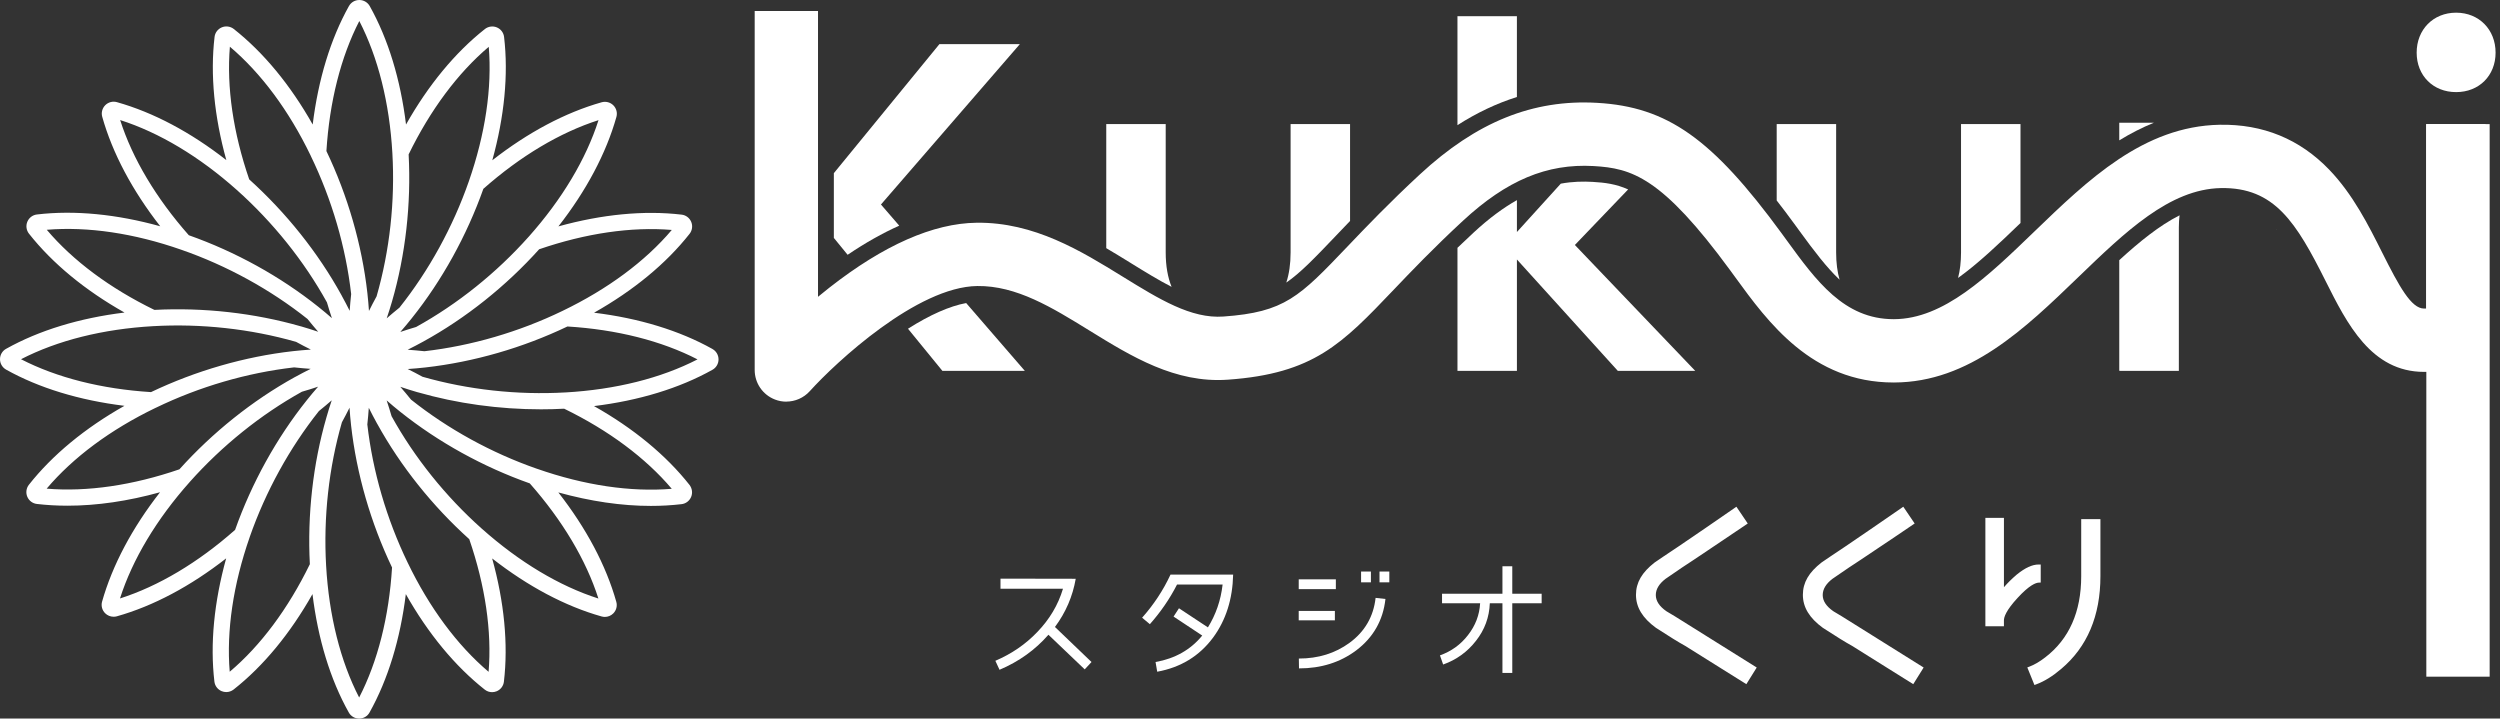 <svg width="167" height="48" viewBox="0 0 167 48" fill="none" xmlns="http://www.w3.org/2000/svg">
<rect x="0" y="0" width="167" height="48" fill="#333333" stroke="none"/>
<g clip-path="url(#clip0_3_172)">
<path d="M72.913 44.223L72.459 44.714L70.035 42.401C69.155 43.41 68.073 44.187 66.768 44.742L66.49 44.141C67.573 43.678 68.507 43.039 69.285 42.225C70.109 41.373 70.683 40.41 71.007 39.328H66.833V38.653L71.859 38.662C71.655 39.837 71.192 40.911 70.471 41.882L72.914 44.224L72.913 44.223Z" fill="white"/>
<path d="M82.374 38.383C82.337 40.021 81.892 41.428 81.032 42.594C80.115 43.825 78.876 44.584 77.302 44.871L77.191 44.223C78.496 43.992 79.541 43.4 80.309 42.455L78.394 41.187L78.755 40.632L80.689 41.909C81.216 41.058 81.55 40.104 81.67 39.049H78.625C78.135 40.011 77.524 40.891 76.811 41.696L76.293 41.262C77.061 40.401 77.7 39.438 78.19 38.383H82.374Z" fill="white"/>
<path d="M89.235 39.355H86.755V38.698H89.235V39.355ZM89.17 41.437H86.754V40.809H89.17V41.437ZM92.548 40.012C92.391 41.437 91.734 42.585 90.595 43.446C89.521 44.251 88.245 44.649 86.773 44.649L86.763 43.991C88.068 43.991 89.187 43.64 90.141 42.946C91.168 42.197 91.751 41.187 91.89 39.938L92.547 40.012H92.548ZM91.577 38.901H90.92V38.179H91.577V38.901ZM92.807 38.901H92.151V38.179H92.807V38.901Z" fill="white"/>
<path d="M102.982 40.299H101.02V44.954H100.363V40.299H99.52C99.483 41.234 99.178 42.067 98.595 42.807C98.021 43.547 97.29 44.074 96.402 44.39L96.189 43.779C96.939 43.51 97.569 43.066 98.059 42.428C98.559 41.79 98.828 41.086 98.873 40.299H96.328V39.661H100.363V37.828H101.02V39.661H102.982V40.299Z" fill="white"/>
<path d="M117.155 44.638L116.613 45.509L112.64 43.022C112.197 42.779 111.554 42.379 110.697 41.822C109.854 41.207 109.425 40.522 109.425 39.735C109.425 38.948 109.825 38.305 110.611 37.691C110.654 37.663 111.168 37.306 112.183 36.633C113.027 36.061 114.284 35.204 115.956 34.047L116.556 34.933C115.785 35.462 114.627 36.233 113.07 37.276C112.641 37.548 112.013 37.976 111.183 38.548C110.712 38.905 110.469 39.306 110.469 39.749C110.469 40.192 110.725 40.591 111.24 40.949L111.812 41.292L117.156 44.636L117.155 44.638Z" fill="white"/>
<path d="M116.657 45.703L112.564 43.141C112.148 42.914 111.529 42.531 110.619 41.94C109.718 41.284 109.283 40.563 109.283 39.735C109.283 38.906 109.689 38.232 110.523 37.58L110.532 37.574C110.539 37.569 110.558 37.556 110.591 37.534C110.756 37.421 111.257 37.077 112.104 36.516C113.313 35.697 114.545 34.851 115.875 33.93L115.992 33.849L116.75 34.97L116.634 35.049C116.014 35.474 115.135 36.062 114.022 36.807L113.147 37.393C112.715 37.667 112.082 38.099 111.262 38.664C110.831 38.992 110.608 39.358 110.608 39.748C110.608 40.139 110.84 40.5 111.319 40.833L111.883 41.17L117.349 44.59L116.657 45.701V45.703ZM110.693 37.806C109.934 38.401 109.566 39.031 109.566 39.736C109.566 40.441 109.963 41.113 110.779 41.708C111.676 42.291 112.291 42.671 112.708 42.899L116.568 45.315L116.962 44.682L111.736 41.413L111.167 41.071C110.607 40.682 110.327 40.239 110.327 39.75C110.327 39.261 110.587 38.825 111.097 38.438C111.925 37.867 112.561 37.432 112.993 37.159L113.865 36.574C114.91 35.876 115.749 35.314 116.359 34.898L115.918 34.246C114.632 35.135 113.436 35.956 112.262 36.752C111.415 37.313 110.915 37.656 110.751 37.768C110.722 37.788 110.703 37.8 110.693 37.807V37.806Z" fill="white"/>
<path d="M128.304 44.638L127.761 45.509L123.788 43.022C123.345 42.779 122.702 42.379 121.845 41.822C121.002 41.207 120.573 40.522 120.573 39.735C120.573 38.949 120.974 38.305 121.759 37.691C121.802 37.663 122.317 37.306 123.332 36.633C124.175 36.061 125.432 35.204 127.104 34.047L127.704 34.933C126.933 35.462 125.776 36.233 124.218 37.276C123.789 37.548 123.161 37.976 122.331 38.548C121.86 38.906 121.617 39.306 121.617 39.749C121.617 40.192 121.873 40.591 122.388 40.949L122.96 41.292L128.305 44.636L128.304 44.638Z" fill="white"/>
<path d="M127.806 45.703L123.713 43.141C123.298 42.914 122.677 42.531 121.768 41.94C120.867 41.283 120.432 40.564 120.432 39.735C120.432 38.906 120.838 38.232 121.672 37.58L121.681 37.573C121.688 37.568 121.709 37.555 121.743 37.531C121.908 37.418 122.411 37.073 123.253 36.515C124.453 35.701 125.687 34.855 127.023 33.93L127.14 33.849L127.899 34.969L127.783 35.048C127.163 35.474 126.283 36.062 125.169 36.808L124.296 37.393C123.865 37.666 123.231 38.098 122.411 38.663C121.979 38.991 121.757 39.357 121.757 39.748C121.757 40.138 121.99 40.499 122.469 40.832L123.033 41.17L128.499 44.59L127.807 45.7L127.806 45.703ZM121.841 37.806C121.083 38.401 120.714 39.031 120.714 39.736C120.714 40.441 121.111 41.113 121.928 41.709C122.825 42.291 123.44 42.671 123.857 42.899L127.717 45.315L128.111 44.682L122.886 41.413L122.317 41.071C121.756 40.683 121.476 40.24 121.476 39.751C121.476 39.262 121.736 38.825 122.246 38.438C123.074 37.867 123.71 37.433 124.142 37.159L125.012 36.577C126.059 35.877 126.898 35.315 127.509 34.898L127.068 34.246C125.777 35.14 124.579 35.961 123.412 36.752C122.57 37.31 122.069 37.653 121.904 37.766C121.873 37.787 121.854 37.801 121.843 37.807L121.841 37.806Z" fill="white"/>
<path d="M136.18 38.779C135.823 38.793 135.308 39.15 134.665 39.85C134.022 40.55 133.708 41.094 133.722 41.465V41.693H132.765V34.734H133.722V39.621C134.051 39.192 134.422 38.821 134.809 38.492C135.338 38.063 135.795 37.848 136.181 37.848V38.778L136.18 38.779ZM140.167 38.492C140.167 41.106 139.31 43.136 137.595 44.579C137.024 45.065 136.481 45.394 135.981 45.58L135.609 44.664C135.952 44.536 136.324 44.321 136.709 44.022C138.353 42.764 139.167 40.92 139.167 38.491V34.819H140.167V38.491V38.492Z" fill="white"/>
<path d="M135.901 45.76L135.424 44.584L135.559 44.533C135.895 44.408 136.252 44.198 136.622 43.911C138.217 42.69 139.025 40.867 139.025 38.492V34.678H140.308V38.492C140.308 41.139 139.425 43.223 137.685 44.686C137.119 45.169 136.562 45.514 136.029 45.711L135.901 45.759V45.76ZM135.793 44.743L136.058 45.398C136.522 45.206 137.007 44.894 137.503 44.472C139.176 43.063 140.026 41.052 140.026 38.492V34.96H139.307V38.492C139.307 40.959 138.462 42.858 136.794 44.134C136.45 44.4 136.114 44.605 135.792 44.743H135.793ZM133.863 41.834H132.623V34.593H133.863V39.225C134.113 38.938 134.394 38.66 134.716 38.385C135.278 37.929 135.756 37.709 136.179 37.709H136.32V38.914L136.184 38.92C136 38.928 135.572 39.07 134.768 39.947C134.003 40.779 133.853 41.229 133.862 41.461V41.835L133.863 41.834ZM132.906 41.552H133.581V41.465C133.565 41.051 133.885 40.489 134.561 39.755C135.155 39.107 135.651 38.738 136.039 38.654V38C135.715 38.046 135.332 38.248 134.897 38.601C134.479 38.957 134.13 39.319 133.834 39.706L133.581 40.036V34.874H132.906V41.551V41.552Z" fill="white"/>
<path d="M47.594 23.313C45.388 22.078 42.679 21.255 39.683 20.889C42.312 19.407 44.498 17.608 46.064 15.619C46.242 15.393 46.284 15.087 46.173 14.821C46.062 14.555 45.815 14.369 45.533 14.338C43.021 14.041 40.206 14.318 37.302 15.123C39.162 12.744 40.491 10.244 41.175 7.816C41.254 7.543 41.178 7.245 40.977 7.041C40.776 6.836 40.48 6.754 40.197 6.83C37.761 7.518 35.261 8.848 32.886 10.706C33.692 7.799 33.969 4.982 33.673 2.473C33.642 2.188 33.456 1.942 33.192 1.831C32.926 1.72 32.621 1.761 32.395 1.937C30.404 3.507 28.603 5.692 27.122 8.319C26.756 5.324 25.934 2.613 24.698 0.406C24.559 0.158 24.296 0.002 24.01 0C23.712 0 23.455 0.15 23.309 0.405C22.079 2.606 21.258 5.311 20.888 8.318C19.406 5.689 17.605 3.502 15.61 1.931C15.382 1.756 15.076 1.717 14.81 1.83C14.547 1.942 14.364 2.187 14.333 2.466C14.036 4.977 14.313 7.793 15.119 10.695C12.744 8.837 10.244 7.509 7.812 6.824C7.535 6.744 7.237 6.822 7.032 7.026C6.828 7.231 6.751 7.53 6.829 7.802C7.512 10.233 8.842 12.732 10.704 15.115C7.801 14.308 4.983 14.029 2.467 14.327C2.183 14.359 1.938 14.545 1.827 14.81C1.716 15.078 1.758 15.383 1.936 15.609C3.503 17.597 5.689 19.397 8.318 20.878C5.323 21.244 2.612 22.066 0.406 23.302C0.158 23.438 0.002 23.701 3.0751e-06 23.987C-0.003 24.275 0.15 24.542 0.404 24.688C2.6 25.918 5.304 26.739 8.313 27.109C5.685 28.591 3.498 30.392 1.926 32.388C1.751 32.615 1.712 32.921 1.825 33.187C1.937 33.449 2.182 33.633 2.462 33.664C3.125 33.742 3.81 33.781 4.512 33.781C6.466 33.781 8.555 33.475 10.69 32.882C8.835 35.255 7.507 37.754 6.817 40.194C6.742 40.467 6.821 40.762 7.023 40.964C7.174 41.115 7.378 41.198 7.591 41.198C7.661 41.198 7.731 41.189 7.801 41.171C10.235 40.486 12.732 39.157 15.108 37.299C14.302 40.205 14.025 43.021 14.322 45.529C14.354 45.813 14.539 46.058 14.805 46.169C14.904 46.21 15.009 46.23 15.113 46.23C15.289 46.23 15.462 46.172 15.604 46.061C17.591 44.498 19.391 42.314 20.874 39.685C21.24 42.679 22.062 45.387 23.295 47.587C23.433 47.843 23.7 48.001 23.992 48.001C24.284 48.001 24.55 47.843 24.685 47.594C25.92 45.388 26.743 42.68 27.109 39.686C28.591 42.313 30.392 44.499 32.384 46.068C32.525 46.18 32.697 46.237 32.872 46.237C32.976 46.237 33.081 46.217 33.18 46.175C33.446 46.064 33.63 45.818 33.661 45.536C33.958 43.024 33.681 40.207 32.876 37.303C35.258 39.166 37.759 40.496 40.186 41.179C40.258 41.199 40.331 41.21 40.405 41.21C40.611 41.21 40.815 41.128 40.966 40.977C41.17 40.773 41.248 40.475 41.169 40.202C40.487 37.773 39.158 35.275 37.297 32.894C39.432 33.487 41.521 33.795 43.476 33.795C44.177 33.795 44.862 33.756 45.525 33.678C45.808 33.647 46.053 33.463 46.165 33.2C46.278 32.935 46.239 32.63 46.061 32.395C44.494 30.407 42.308 28.607 39.679 27.126C42.674 26.76 45.385 25.938 47.591 24.702C47.842 24.564 47.998 24.297 47.998 24.008C47.998 23.719 47.842 23.453 47.594 23.315V23.313ZM44.876 15.36C43.106 17.452 40.592 19.316 37.571 20.77C34.678 22.171 31.491 23.102 28.351 23.462C27.977 23.42 27.604 23.389 27.232 23.362C27.581 23.188 27.93 23.008 28.276 22.816C31.122 21.251 33.794 19.12 36.016 16.651C39.134 15.58 42.179 15.136 44.876 15.36ZM35.312 15.819C33.16 18.232 30.562 20.314 27.794 21.843C27.439 21.947 27.089 22.058 26.741 22.175C26.997 21.881 27.249 21.584 27.493 21.276C27.493 21.276 27.493 21.275 27.494 21.274C27.496 21.271 27.498 21.27 27.5 21.267C29.529 18.73 31.18 15.74 32.289 12.613C34.761 10.428 37.408 8.849 39.981 8.026C39.149 10.63 37.544 13.313 35.313 15.819H35.312ZM32.649 3.128C32.877 5.857 32.42 8.95 31.318 12.114C30.255 15.163 28.652 18.077 26.683 20.551C26.393 20.784 26.11 21.023 25.832 21.264C25.954 20.901 26.072 20.535 26.18 20.16C26.18 20.16 26.18 20.16 26.18 20.159C26.181 20.155 26.182 20.151 26.184 20.147C27.09 17.02 27.472 13.623 27.297 10.314C28.741 7.349 30.582 4.876 32.649 3.127V3.128ZM24.002 1.404C25.258 3.841 26.019 6.877 26.21 10.225C26.397 13.444 26.032 16.752 25.156 19.797C24.979 20.119 24.81 20.444 24.647 20.772C24.62 20.382 24.588 19.992 24.543 19.601C24.543 19.591 24.542 19.581 24.54 19.571C24.177 16.348 23.23 13.074 21.804 10.091C22.011 6.793 22.768 3.803 24.002 1.404ZM15.357 3.121C17.443 4.886 19.3 7.386 20.749 10.387C20.75 10.39 20.751 10.392 20.752 10.395C20.752 10.397 20.754 10.399 20.754 10.4C20.758 10.409 20.761 10.418 20.766 10.427C22.169 13.322 23.099 16.508 23.458 19.643C23.416 20.017 23.385 20.391 23.358 20.763C23.191 20.429 23.02 20.096 22.836 19.767C22.83 19.753 22.822 19.739 22.816 19.726C21.254 16.887 19.122 14.214 16.647 11.982C15.576 8.864 15.131 5.818 15.356 3.122L15.357 3.121ZM15.815 12.685C18.233 14.843 20.315 17.441 21.84 20.198C21.943 20.555 22.055 20.907 22.171 21.253C21.878 20.997 21.579 20.744 21.27 20.5C21.27 20.5 21.269 20.497 21.268 20.497C21.265 20.496 21.262 20.493 21.259 20.491C18.718 18.463 15.731 16.815 12.612 15.713C10.425 13.235 8.847 10.59 8.026 8.019C10.635 8.853 13.316 10.457 15.814 12.685H15.815ZM3.125 15.349C5.862 15.122 8.956 15.579 12.114 16.684C15.154 17.74 18.065 19.339 20.542 21.308C20.776 21.6 21.015 21.884 21.256 22.162C20.883 22.037 20.506 21.916 20.124 21.806C20.114 21.803 20.104 21.802 20.093 21.799C16.982 20.907 13.605 20.53 10.314 20.701C7.346 19.255 4.871 17.414 3.124 15.349H3.125ZM10.225 21.788C13.437 21.604 16.74 21.967 19.778 22.836C20.105 23.017 20.435 23.186 20.766 23.351C20.37 23.379 19.973 23.412 19.575 23.457C16.351 23.82 13.075 24.767 10.087 26.193C6.786 25.986 3.797 25.229 1.404 23.996C3.841 22.74 6.877 21.979 10.225 21.788ZM3.118 32.641C4.883 30.555 7.383 28.698 10.385 27.249C10.387 27.249 10.39 27.247 10.392 27.246C10.394 27.246 10.396 27.244 10.398 27.244C10.406 27.24 10.415 27.237 10.424 27.232C13.322 25.83 16.509 24.9 19.646 24.541C20.018 24.582 20.387 24.613 20.753 24.639C20.413 24.809 20.072 24.985 19.732 25.173C19.718 25.18 19.704 25.186 19.689 25.194C16.86 26.76 14.199 28.888 11.983 31.351C8.865 32.422 5.817 32.868 3.119 32.642L3.118 32.641ZM12.686 32.182C14.831 29.776 17.416 27.697 20.166 26.168C20.532 26.064 20.893 25.949 21.251 25.829C20.994 26.123 20.741 26.423 20.497 26.731C20.497 26.731 20.495 26.733 20.495 26.734C20.493 26.737 20.49 26.74 20.488 26.742C18.463 29.279 16.813 32.268 15.704 35.395C13.23 37.582 10.582 39.159 8.015 39.977C8.851 37.365 10.458 34.682 12.687 32.182H12.686ZM15.345 44.873C15.119 42.146 15.575 39.053 16.676 35.89C16.68 35.88 16.683 35.869 16.686 35.858C17.749 32.824 19.345 29.922 21.304 27.458C21.596 27.224 21.881 26.984 22.161 26.74C22.037 27.11 21.919 27.481 21.813 27.857C21.811 27.863 21.81 27.869 21.808 27.874C20.907 30.989 20.526 34.379 20.698 37.688C19.25 40.657 17.41 43.129 15.346 44.871L15.345 44.873ZM23.992 46.594C22.736 44.16 21.975 41.127 21.784 37.78C21.599 34.554 21.965 31.247 22.839 28.209C23.017 27.887 23.184 27.562 23.348 27.236C23.375 27.626 23.407 28.017 23.452 28.409C23.452 28.409 23.452 28.41 23.452 28.411C23.452 28.415 23.452 28.419 23.453 28.423C23.816 31.647 24.763 34.922 26.189 37.909C25.986 41.201 25.231 44.188 23.991 46.594H23.992ZM32.638 44.877C30.544 43.104 28.68 40.592 27.228 37.575C25.826 34.676 24.896 31.489 24.537 28.353C24.579 27.982 24.61 27.611 24.636 27.241C24.811 27.59 24.991 27.94 25.183 28.286C25.185 28.29 25.188 28.294 25.19 28.298C25.191 28.3 25.192 28.302 25.193 28.303C25.196 28.308 25.199 28.314 25.203 28.318C26.766 31.147 28.888 33.804 31.347 36.017C32.417 39.134 32.862 42.18 32.638 44.877ZM32.18 35.312C29.766 33.161 27.685 30.565 26.157 27.802C26.055 27.446 25.944 27.096 25.828 26.747C26.123 27.005 26.425 27.259 26.739 27.51C26.739 27.51 26.739 27.51 26.74 27.51C26.741 27.51 26.742 27.512 26.744 27.513C29.288 29.541 32.273 31.19 35.389 32.29C37.575 34.767 39.152 37.412 39.973 39.982C37.371 39.151 34.688 37.545 32.181 35.312H32.18ZM44.873 32.652C42.138 32.88 39.044 32.423 35.885 31.318C35.874 31.314 35.862 31.31 35.85 31.307C32.826 30.252 29.925 28.658 27.456 26.694C27.223 26.404 26.984 26.119 26.74 25.839C27.113 25.964 27.49 26.085 27.874 26.196C27.878 26.197 27.883 26.198 27.887 26.198C27.889 26.198 27.89 26.198 27.892 26.2C27.897 26.201 27.901 26.202 27.906 26.203C30.529 26.956 33.343 27.343 36.138 27.343C36.656 27.343 37.172 27.329 37.686 27.301C40.656 28.748 43.131 30.59 44.874 32.652H44.873ZM37.773 26.214C34.559 26.398 31.258 26.035 28.225 25.168C27.896 24.986 27.566 24.816 27.234 24.651C27.629 24.624 28.026 24.591 28.423 24.545C31.65 24.181 34.925 23.234 37.905 21.809C41.201 22.012 44.19 22.768 46.594 24.007C44.157 25.262 41.121 26.024 37.773 26.215V26.214Z" fill="white"/>
<path d="M164.069 6.153C165.604 6.153 166.705 5.052 166.705 3.517C166.705 1.981 165.604 0.847 164.069 0.847C162.534 0.847 161.433 1.981 161.433 3.517C161.433 5.052 162.534 6.153 164.069 6.153Z" fill="white"/>
<path d="M166.038 8.289H162.066V24.775H166.038V8.289Z" fill="white"/>
<path d="M60.654 21.96L62.952 24.774H68.459L64.54 20.244C63.439 20.446 62.112 21.032 60.654 21.959V21.96Z" fill="white"/>
<path d="M55.7 15.892L56.621 17.02C57.802 16.223 58.953 15.574 60.069 15.074L58.848 13.661L68.126 2.948H62.753L55.701 11.567V15.891L55.7 15.892Z" fill="white"/>
<path d="M166.309 8.291H162.079V45.202H166.309V8.291Z" fill="white"/>
<path d="M52.528 26.831C52.273 26.831 52.016 26.785 51.769 26.689C50.952 26.375 50.413 25.591 50.413 24.716V0.737H54.643V19.827C54.887 19.625 55.141 19.421 55.401 19.216C59.031 16.373 62.341 14.914 65.237 14.879C69.084 14.83 72.224 16.77 74.997 18.48C77.449 19.992 79.567 21.298 81.72 21.145C85.826 20.854 86.8 19.833 90.027 16.451C91.257 15.162 92.787 13.558 94.849 11.649C98.635 8.143 102.397 6.625 106.689 6.87C111.382 7.139 114.375 9.254 119.005 15.575C119.119 15.73 119.233 15.888 119.349 16.047C121.322 18.759 123.186 21.321 126.495 21.321C126.503 21.321 126.511 21.321 126.518 21.321C129.839 21.309 132.777 18.476 135.886 15.476C139.476 12.013 143.189 8.433 148.272 8.334C151.163 8.279 153.626 9.289 155.593 11.336C157.183 12.991 158.219 15.056 159.133 16.878C160.265 19.133 161.071 20.612 161.926 20.612H164.041V24.842H161.926C158.396 24.842 156.779 21.619 155.352 18.776C153.39 14.865 151.943 12.497 148.353 12.564C144.93 12.63 141.963 15.491 138.822 18.521C135.248 21.968 131.552 25.533 126.532 25.551C126.519 25.551 126.505 25.551 126.492 25.551C121.03 25.551 118.082 21.497 115.926 18.535C115.812 18.38 115.701 18.225 115.59 18.074C110.997 11.802 108.987 11.238 106.445 11.092C103.337 10.917 100.646 12.043 97.721 14.752C95.754 16.572 94.274 18.124 93.085 19.37C89.647 22.973 87.754 24.957 82.016 25.363C78.501 25.611 75.589 23.816 72.772 22.079C70.267 20.534 67.903 19.075 65.284 19.106C61.269 19.154 55.844 24.193 54.093 26.13C53.684 26.583 53.109 26.827 52.523 26.827L52.528 26.831Z" fill="white"/>
<path d="M89.263 15.723C89.552 15.42 89.859 15.099 90.184 14.761V8.289H86.212V16.867C86.212 17.634 86.112 18.303 85.924 18.877C86.874 18.226 87.817 17.239 89.263 15.724V15.723Z" fill="white"/>
<path d="M75.552 17.581C76.506 18.17 77.406 18.724 78.262 19.162C78.007 18.529 77.869 17.765 77.869 16.866V8.288H73.898V16.577C74.465 16.91 75.015 17.249 75.552 17.58V17.581Z" fill="white"/>
<path d="M101.329 6.48V1.081H97.358V8.36C98.655 7.532 99.976 6.906 101.329 6.48Z" fill="white"/>
<path d="M108.759 12.653C107.949 12.29 107.206 12.196 106.39 12.15C105.762 12.114 105.054 12.122 104.261 12.268L101.33 15.498V13.368C100.442 13.871 99.481 14.568 98.444 15.53C98.062 15.883 97.702 16.224 97.359 16.553V24.776H101.33V17.333L108.072 24.776H113.244L105.201 16.365L108.759 12.654V12.653Z" fill="white"/>
<path d="M134.969 14.897V8.289H130.997V16.867C130.997 17.5 130.928 18.066 130.799 18.567C132.173 17.579 133.553 16.262 134.969 14.897Z" fill="white"/>
<path d="M119.86 14.952C119.974 15.108 120.089 15.266 120.205 15.426C121.181 16.766 122.022 17.871 122.884 18.686C122.733 18.156 122.654 17.55 122.654 16.866V8.288H118.683V13.392C119.064 13.88 119.455 14.398 119.859 14.952H119.86Z" fill="white"/>
<path d="M143.882 8.198H141.567V9.376C142.308 8.923 143.078 8.524 143.882 8.198Z" fill="white"/>
<path d="M152.088 15.344V15.366H152.107C152.101 15.358 152.094 15.351 152.088 15.344Z" fill="white"/>
<path d="M141.567 17.38V24.748H141.576V24.775H145.547V15.197C145.547 14.905 145.564 14.635 145.595 14.383C144.247 15.064 142.916 16.145 141.567 17.379V17.38Z" fill="white"/>
</g>
<defs>
<clipPath id="clip0_3_172">
<rect width="166.705" height="48" fill="white"/>
</clipPath>
</defs>
</svg>
